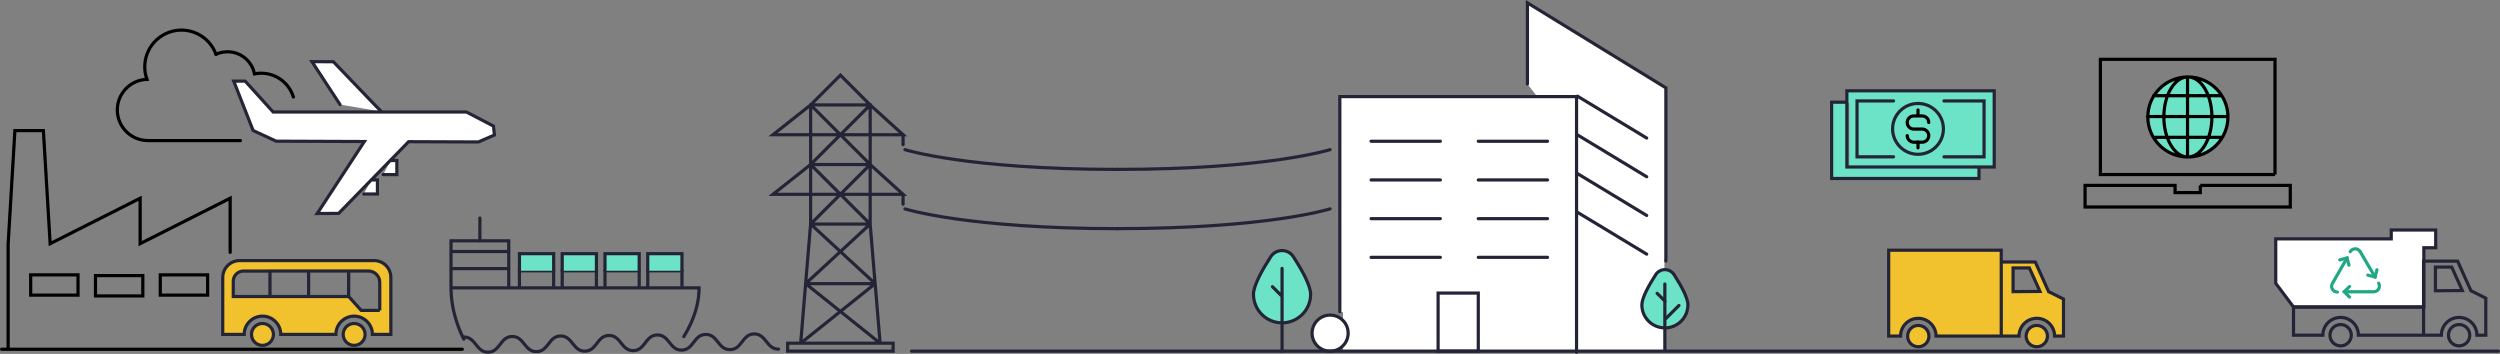 <?xml version="1.0" encoding="UTF-8"?> <svg xmlns="http://www.w3.org/2000/svg" xmlns:xlink="http://www.w3.org/1999/xlink" id="Layer_2" data-name="Layer 2" width="797.04" height="112.82" viewBox="0 0 797.04 112.82"><rect x="0" y="0" width="797.04" height="112.82" fill="#808080" stroke="none"/><defs><clipPath id="clippath"><rect width="797.04" height="112.82" style="fill: none; stroke-width: 0px;"></rect></clipPath><clipPath id="clippath-1"><rect width="797.04" height="112.82" style="fill: none; stroke-width: 0px;"></rect></clipPath><clipPath id="clippath-2"><rect width="797.04" height="112.82" style="fill: none; stroke-width: 0px;"></rect></clipPath><clipPath id="clippath-3"><rect width="797.04" height="112.82" style="fill: none; stroke-width: 0px;"></rect></clipPath><clipPath id="clippath-4"><rect width="797.04" height="112.82" style="fill: none; stroke-width: 0px;"></rect></clipPath><clipPath id="clippath-5"><rect width="797.04" height="112.82" style="fill: none; stroke-width: 0px;"></rect></clipPath><clipPath id="clippath-6"><rect width="797.04" height="112.82" style="fill: none; stroke-width: 0px;"></rect></clipPath><clipPath id="clippath-7"><rect width="797.04" height="112.82" style="fill: none; stroke-width: 0px;"></rect></clipPath></defs><g id="Layer_1-2" data-name="Layer 1"><g><rect x="428.17" y="34.93" width="102.47" height="76.76" style="fill: #fff; stroke-width: 0px;"></rect><g style="clip-path: url(#clippath);"><path d="M147.86,107.44c3.86-.04,3.89,4.88,7.75,4.84,3.86-.04,3.82-4.96,7.68-5,3.86-.04,3.89,4.88,7.75,4.84,3.86-.04,3.82-4.96,7.68-5,3.85-.04,3.89,4.88,7.74,4.84,3.86-.04,3.82-4.96,7.68-5.01,3.85-.04,3.89,4.88,7.75,4.84,3.86-.04,3.82-4.96,7.68-5,3.86-.04,3.89,4.88,7.75,4.84,3.85-.04,3.82-4.96,7.68-5,3.86-.04,3.89,4.88,7.75,4.84,3.86-.04,3.83-4.96,7.69-5,3.86-.04,3.9,4.88,7.76,4.84" style="fill: none; stroke: #242437; stroke-linecap: round; stroke-miterlimit: 10; stroke-width: 1.02px;"></path><path d="M24.87,94.1h-15.09v-6.47h15.09v6.47ZM66.19,94.1h-15.09v-6.47h15.09v6.47ZM45.53,94.34h-15.09v-6.47h15.09v6.47ZM2.59,110.99v-33.13l2.16-36.22h9.08l2.16,36.04,28.69-14.48v14.48l28.7-14.48v17.25M.51,111.35h146.88" style="fill: none; stroke: #000; stroke-linecap: round; stroke-miterlimit: 10; stroke-width: 1.02px;"></path><path d="M162.2,85.64h-18.41v-5.45h18.41v5.45ZM217.42,86.32h-10.91M217.42,91.78h-10.91v-5.45h10.91v5.45ZM203.79,86.32h-10.91M203.79,91.78h-10.91v-5.45h10.91v5.45ZM190.15,86.32h-10.91M190.15,91.78h-10.91v-5.45h10.91v5.45ZM176.51,86.32h-10.91M176.51,91.78h-10.91v-5.45h10.91v5.45ZM162.2,91.78h-18.41v-15h18.41v15ZM147.88,108.14s-4.09-7.33-4.09-16.36h79.09c0,7.21-3.48,13.34-4.88,15.52" style="fill: none; stroke: #242437; stroke-linecap: round; stroke-miterlimit: 10; stroke-width: 1.02px;"></path><path d="M68.86,17.31c-2.21-6.08-8.92-9.21-15-7.01-6.08,2.21-9.21,8.92-7.01,15-5.32.17-9.53,4.57-9.45,9.9.08,5.33,4.42,9.6,9.74,9.61" style="fill: none; stroke: #000; stroke-linecap: round; stroke-miterlimit: 10; stroke-width: 1.02px;"></path><path d="M287.91,46.12v-3.16M277.43,33.46l10.48,9.49h-41.47l12-9.49M287.91,65.11v-3.16M277.43,52.45l10.48,9.5h-41.47l12-9.5M284.74,111.95h-33.63v-2.53h33.63v2.53ZM279.01,90.43l-23.74,18.99M256.85,90.43l23.74,18.99M280.59,109.42h-25.32l1.58-18.99h22.16l1.58,18.99ZM277.43,71.44l-20.57,18.99M258.44,71.44l20.57,18.99M279.01,90.43h-22.16l1.58-18.99h18.99l1.58,18.99ZM277.43,52.45l-18.99,18.99M258.44,52.45l18.99,18.99M277.43,71.44h-18.99v-18.99h18.99v18.99ZM277.43,33.46l-9.49-9.5-9.5,9.5h18.99ZM277.43,33.46l-18.99,18.99M277.43,52.45l-18.99-18.99M277.43,52.45h-18.99v-18.99h18.99v18.99Z" style="fill: none; stroke: #242437; stroke-linecap: round; stroke-miterlimit: 10; stroke-width: 1.02px;"></path><path d="M641.8,92.98v-7.56h5.2l3.37,7.49-8.56.07ZM653.14,92.98l-4.25-9.44h-10.86v23.61h5.67c0-3.13,2.54-5.67,5.67-5.67s5.67,2.54,5.67,5.67h2.83v-11.81l-4.72-2.36ZM645.96,107.15c0-1.88,1.52-3.4,3.4-3.4s3.4,1.52,3.4,3.4-1.52,3.4-3.4,3.4-3.4-1.52-3.4-3.4M602.14,79.76v27.39h3.78c0-3.13,2.54-5.66,5.66-5.66s5.67,2.53,5.67,5.66h20.78v-27.39h-35.89ZM608.18,107.15c0-1.88,1.52-3.4,3.4-3.4s3.4,1.52,3.4,3.4-1.52,3.4-3.4,3.4-3.4-1.52-3.4-3.4" style="fill: #f2c22e; stroke-width: 0px;"></path><path d="M641.8,92.98v-7.56h5.2l3.37,7.49-8.56.07ZM653.14,92.98l-4.25-9.44h-10.86v23.61h5.67c0-3.13,2.54-5.67,5.67-5.67s5.67,2.54,5.67,5.67h2.83v-11.81l-4.72-2.36ZM645.96,107.15c0-1.88,1.52-3.4,3.4-3.4s3.4,1.52,3.4,3.4-1.52,3.4-3.4,3.4-3.4-1.52-3.4-3.4ZM602.14,79.76v27.39h3.78c0-3.13,2.54-5.66,5.66-5.66s5.67,2.53,5.67,5.66h20.78v-27.39h-35.89ZM608.18,107.15c0-1.88,1.52-3.4,3.4-3.4s3.4,1.52,3.4,3.4-1.52,3.4-3.4,3.4-3.4-1.52-3.4-3.4Z" style="fill: none; stroke: #242437; stroke-linecap: round; stroke-miterlimit: 10; stroke-width: 1.02px;"></path></g><rect x="589.56" y="31.75" width="40.03" height="21.41" style="fill: #6ce3c6; stroke-width: 0px;"></rect><g style="clip-path: url(#clippath-1);"><path d="M603.39,41.09c0-4.47,3.63-8.1,8.1-8.1s8.1,3.63,8.1,8.1-3.63,8.1-8.1,8.1-8.1-3.63-8.1-8.1M588.81,32.59h-4.86v24.3h46.98v-3.65M603.69,50h-11.64v-17.82h11.64M619.77,32.18h12.78v17.82h-12.78M635.79,53.24h-46.98v-24.3h46.98v24.3Z" style="fill: #6ce3c6; stroke-width: 0px;"></path><path d="M603.39,41.09c0-4.47,3.63-8.1,8.1-8.1s8.1,3.63,8.1,8.1-3.63,8.1-8.1,8.1-8.1-3.63-8.1-8.1ZM588.81,32.59h-4.86v24.3h46.98v-3.65M603.69,50h-11.64v-17.82h11.64M619.77,32.18h12.78v17.82h-12.78M635.79,53.24h-46.98v-24.3h46.98v24.3Z" style="fill: none; stroke: #242437; stroke-linecap: round; stroke-miterlimit: 10; stroke-width: 1.02px;"></path><path d="M611.49,45.21v1.92M611.49,35.06v1.91M614.92,39.06c0-1.15-.94-2.09-2.09-2.09h-2.69c-1.15,0-2.09.94-2.09,2.09s.94,2.09,2.09,2.09h2.69c1.15,0,2.09.94,2.09,2.09s-.94,2.09-2.09,2.09h-2.69c-1.15,0-2.09-.94-2.09-2.09" style="fill: #6ce3c6; stroke-width: 0px;"></path><path d="M611.49,45.21v1.92M611.49,35.06v1.91M614.92,39.06c0-1.15-.94-2.09-2.09-2.09h-2.69c-1.15,0-2.09.94-2.09,2.09s.94,2.09,2.09,2.09h2.69c1.15,0,2.09.94,2.09,2.09s-.94,2.09-2.09,2.09h-2.69c-1.15,0-2.09-.94-2.09-2.09" style="fill: none; stroke: #000; stroke-linecap: round; stroke-miterlimit: 10; stroke-width: 1.02px;"></path></g><path d="M152.99,69.51v7.27M118.36,57.36h1.97v4.5h-4.36M124.55,51.17h1.97v4.5h-4.36M122.3,35.71h-35.21l-8.92-9.84h-3.65l6.18,15.74,7.34,3.4,28.12.11-15.02,22.95,6.83-.04,22.3-22.86,22.26.09,5.1-2.22-.3-2.84-8.62-4.49h-26.96l-2.04-2.04-13.42-13.98-6.83-.04,8.95,13.68" style="fill: #fff; stroke-width: 0px;"></path><path d="M152.99,69.51v7.27M118.36,57.36h1.97v4.5h-4.36M124.55,51.17h1.97v4.5h-4.36M122.3,35.71h-35.21l-8.92-9.84h-3.65l6.18,15.74,7.34,3.4,28.12.11-15.02,22.95,6.83-.04,22.3-22.86,22.26.09,5.1-2.22-.3-2.84-8.62-4.49h-26.96l-2.04-2.04-13.42-13.98-6.83-.04,8.95,13.68" style="fill: none; stroke: #242437; stroke-linecap: round; stroke-miterlimit: 10; stroke-width: 1.02px;"></path><g style="clip-path: url(#clippath-2);"><path d="M47.15,44.82h29.5M93.54,30.93c-1.35-4.4-5.43-7.59-10.27-7.59-.71,0-1.43.07-2.13.21-.53-2.64-2.23-4.88-4.63-6.1-2.39-1.21-5.22-1.26-7.65-.14" style="fill: none; stroke: #000; stroke-linecap: round; stroke-miterlimit: 10; stroke-width: 1.02px;"></path><path d="M121.07,98.96h-5.91l-3.99-4.43v-8.13h6.29c1.99,0,3.61,1.62,3.61,3.61v8.95ZM111.14,94.53h-12.75v-8.13h12.75v8.13ZM98.39,94.53h-12.32v-8.13h12.32v8.13ZM86.08,94.53h-11.71v-4.86c0-1.8,1.46-3.26,3.26-3.26h8.45v8.13ZM119.28,83.08h-42.87c-2.98,0-5.4,2.42-5.4,5.4v18.14h6.84c0-3.22,2.61-5.83,5.83-5.83s5.83,2.61,5.83,5.83h17.58c0-3.22,2.61-5.83,5.82-5.83s5.83,2.61,5.83,5.83h5.87v-18.21c0-2.94-2.38-5.33-5.33-5.33M109.41,106.62c0-1.93,1.57-3.49,3.49-3.49s3.5,1.56,3.5,3.49-1.57,3.49-3.5,3.49-3.49-1.56-3.49-3.49M80.18,106.62c0-1.93,1.57-3.49,3.5-3.49s3.5,1.56,3.5,3.49-1.56,3.49-3.5,3.49-3.5-1.56-3.5-3.49" style="fill: #f2c22e; stroke-width: 0px;"></path><path d="M121.07,98.96h-5.91l-3.99-4.43v-8.13h6.29c1.99,0,3.61,1.62,3.61,3.61v8.95ZM111.14,94.53h-12.75v-8.13h12.75v8.13ZM98.39,94.53h-12.32v-8.13h12.32v8.13ZM86.08,94.53h-11.71v-4.86c0-1.8,1.46-3.26,3.26-3.26h8.45v8.13ZM119.28,83.08h-42.87c-2.98,0-5.4,2.42-5.4,5.4v18.14h6.84c0-3.22,2.61-5.83,5.83-5.83s5.83,2.61,5.83,5.83h17.58c0-3.22,2.61-5.83,5.82-5.83s5.83,2.61,5.83,5.83h5.87v-18.21c0-2.94-2.38-5.33-5.33-5.33ZM109.41,106.62c0-1.93,1.57-3.49,3.49-3.49s3.5,1.56,3.5,3.49-1.57,3.49-3.5,3.49-3.49-1.56-3.49-3.49ZM80.18,106.62c0-1.93,1.57-3.49,3.5-3.49s3.5,1.56,3.5,3.49-1.56,3.49-3.5,3.49-3.5-1.56-3.5-3.49Z" style="fill: none; stroke: #242437; stroke-linecap: round; stroke-miterlimit: 10; stroke-width: 1.02px;"></path></g><path d="M206.51,86.32v-5.45h10.91v5.45M192.88,86.32v-5.45h10.91v5.45M179.24,86.32v-5.45h10.91v5.45M165.61,86.32v-5.45h10.91v5.45" style="fill: #6ce3c6; stroke-width: 0px;"></path><path d="M206.51,86.32v-5.45h10.91v5.45M192.88,86.32v-5.45h10.91v5.45M179.24,86.32v-5.45h10.91v5.45M165.61,86.32v-5.45h10.91v5.45" style="fill: none; stroke: #242437; stroke-linecap: round; stroke-miterlimit: 10; stroke-width: 1.02px;"></path><path d="M701.49,59.1v2.3h-8.04v-2.3h-28.7v6.89h65.43v-6.89h-28.7ZM725.31,55.65h-55.67V18.92h55.67v36.73Z" style="fill: none; stroke: #000; stroke-linecap: round; stroke-miterlimit: 10; stroke-width: 1.02px;"></path><g style="clip-path: url(#clippath-3);"><path d="M689.87,37.29c0-7.05,3.43-12.76,7.66-12.76s7.66,5.71,7.66,12.76-3.43,12.76-7.66,12.76-7.66-5.71-7.66-12.76M684.76,37.29c0-7.05,5.72-12.76,12.77-12.76s12.77,5.71,12.77,12.76-5.72,12.76-12.77,12.76-12.77-5.71-12.77-12.76M708.26,30.51h-21.68M708.26,43.79h-21.68M710.18,37.15h-25.53M697.42,24.69v25.23" style="fill: #6ce3c6; stroke-width: 0px;"></path><path d="M689.87,37.29c0-7.05,3.43-12.76,7.66-12.76s7.66,5.71,7.66,12.76-3.43,12.76-7.66,12.76-7.66-5.71-7.66-12.76ZM684.76,37.29c0-7.05,5.72-12.76,12.77-12.76s12.77,5.71,12.77,12.76-5.72,12.76-12.77,12.76-12.77-5.71-12.77-12.76ZM708.26,30.51h-21.68M708.26,43.79h-21.68M710.18,37.15h-25.53M697.42,24.69v25.23" style="fill: none; stroke: #000; stroke-linecap: round; stroke-miterlimit: 10; stroke-width: 1.02px;"></path><path d="M418.31,106.21c0-3.17,2.57-5.75,5.75-5.75s5.75,2.57,5.75,5.75-2.57,5.75-5.75,5.75-5.75-2.57-5.75-5.75M471.3,111.95h-12.81v-18.51h12.81v18.51ZM502.92,67.68l22.07,13.35M502.92,55.34l22.07,13.35M502.92,43l22.07,13.35M502.92,30.66l22.07,13.35M471.3,82.05h22.07M471.3,69.71h22.07M471.3,57.37h22.07M471.3,45.03h22.07M437.13,82.05h22.07M437.13,69.71h22.07M437.13,57.37h22.07M437.13,45.03h22.07M486.97,26.8V.91l44.14,27.1v55.22M427.16,99.38V30.79h75.47v81.52" style="fill: #fff; stroke-width: 0px;"></path><path d="M418.31,106.21c0-3.17,2.57-5.75,5.75-5.75s5.75,2.57,5.75,5.75-2.57,5.75-5.75,5.75-5.75-2.57-5.75-5.75ZM471.3,111.95h-12.81v-18.51h12.81v18.51ZM502.92,67.68l22.07,13.35M502.92,55.34l22.07,13.35M502.92,43l22.07,13.35M502.92,30.66l22.07,13.35M471.3,82.05h22.07M471.3,69.71h22.07M471.3,57.37h22.07M471.3,45.03h22.07M437.13,82.05h22.07M437.13,69.71h22.07M437.13,57.37h22.07M437.13,45.03h22.07M486.97,26.8V.91l44.14,27.1v55.22M427.16,99.38V30.79h75.47v81.52" style="fill: none; stroke: #242437; stroke-linecap: round; stroke-miterlimit: 10; stroke-width: 1.02px;"></path><line x1="796.53" y1="111.95" x2="290.61" y2="111.95" style="fill: none; stroke: #242437; stroke-linecap: round; stroke-miterlimit: 10; stroke-width: 1.02px;"></line></g><rect x="531.19" y="94.2" width="6.23" height="3.63" style="fill: #6ce3c6; stroke-width: 0px;"></rect><g style="clip-path: url(#clippath-4);"><path d="M405.68,91.41l2.96,2.96M408.74,111.95v-26.38M417.85,93.82c0,5.03-4.08,9.11-9.11,9.11s-9.11-4.08-9.11-9.11c0-2.87,2.97-8.06,5.51-11.98,1.69-2.61,5.51-2.61,7.2,0,2.55,3.93,5.51,9.11,5.51,11.98" style="fill: #6ce3c6; stroke-width: 0px;"></path><path d="M405.68,91.41l2.96,2.96M408.74,111.95v-26.38M417.85,93.82c0,5.03-4.08,9.11-9.11,9.11s-9.11-4.08-9.11-9.11c0-2.87,2.97-8.06,5.51-11.98,1.69-2.61,5.51-2.61,7.2,0,2.55,3.93,5.51,9.11,5.51,11.98Z" style="fill: none; stroke: #242437; stroke-linecap: round; stroke-miterlimit: 10; stroke-width: 1.02px;"></path><path d="M528.32,93.52l2.57,2.56M530.78,111.81v-21.26M530.78,101.89l4.5-4.5M538.13,97.2c0,4.06-3.29,7.34-7.34,7.34s-7.34-3.29-7.34-7.34c0-2.31,2.39-6.49,4.44-9.66,1.37-2.1,4.44-2.1,5.81,0,2.05,3.16,4.44,7.34,4.44,9.66" style="fill: #6ce3c6; stroke-width: 0px;"></path><path d="M528.32,93.52l2.57,2.56M530.78,111.81v-21.26M530.78,101.89l4.5-4.5M538.13,97.2c0,4.06-3.29,7.34-7.34,7.34s-7.34-3.29-7.34-7.34c0-2.31,2.39-6.49,4.44-9.66,1.37-2.1,4.44-2.1,5.81,0,2.05,3.16,4.44,7.34,4.44,9.66Z" style="fill: none; stroke: #242437; stroke-linecap: round; stroke-miterlimit: 10; stroke-width: 1.02px;"></path><path d="M356.13,72.89c48.15,0,67.92-6.3,67.92-6.3M356.13,54.01c48.15,0,67.92-6.3,67.92-6.3" style="fill: none; stroke: #242437; stroke-linecap: round; stroke-miterlimit: 10; stroke-width: 1.02px;"></path><path d="M288.52,66.6s19.77,6.3,67.92,6.3M288.52,47.71s19.77,6.3,67.92,6.3" style="fill: none; stroke: #242437; stroke-linecap: round; stroke-miterlimit: 10; stroke-width: 1.02px;"></path></g><polygon points="776.54 73.32 762.37 73.32 762.37 76.15 728.38 76.15 725.54 76.15 725.54 90.32 731.21 97.87 772.76 97.87 772.76 78.98 776.54 78.98 776.54 73.32" style="fill: #fff; stroke-width: 0px;"></polygon><polygon points="776.54 73.32 762.37 73.32 762.37 76.15 728.38 76.15 725.54 76.15 725.54 90.32 731.21 97.87 772.76 97.87 772.76 78.98 776.54 78.98 776.54 73.32" style="fill: none; stroke: #242437; stroke-linecap: round; stroke-miterlimit: 10; stroke-width: 1.02px;"></polygon><g style="clip-path: url(#clippath-5);"><path d="M776.45,92.7v-7.55h5.2l3.37,7.48-8.56.07ZM787.78,92.7l-4.25-9.44h-10.86v23.61h5.67c0-3.13,2.54-5.67,5.67-5.67s5.67,2.54,5.67,5.67h2.83v-11.81l-4.72-2.36ZM780.6,106.87c0-1.88,1.52-3.4,3.4-3.4s3.4,1.52,3.4,3.4-1.52,3.4-3.4,3.4-3.4-1.52-3.4-3.4ZM731.21,97.87v9h9.35c0-3.13,2.54-5.67,5.67-5.67s5.67,2.54,5.67,5.67h20.78v-9h-41.46ZM742.83,106.87c0-1.88,1.52-3.4,3.4-3.4s3.4,1.52,3.4,3.4-1.52,3.4-3.4,3.4-3.4-1.52-3.4-3.4Z" style="fill: none; stroke: #242437; stroke-linecap: round; stroke-miterlimit: 10; stroke-width: 1.02px;"></path><path d="M758.35,90.28c.71,1.22-.17,2.74-1.58,2.74h-9.38" style="fill: none; stroke: #20a785; stroke-linecap: round; stroke-linejoin: bevel; stroke-width: 1.02px;"></path></g><polyline points="749.07 91.34 747.38 93.02 749.07 94.71" style="fill: none; stroke: #20a785; stroke-linecap: round; stroke-miterlimit: 10; stroke-width: 1.02px;"></polyline><g style="clip-path: url(#clippath-6);"><path d="M745.19,93.11c-1.41,0-2.29-1.52-1.59-2.74l2.88-5.01,1.8-3.13" style="fill: none; stroke: #20a785; stroke-linecap: round; stroke-linejoin: bevel; stroke-width: 1.02px;"></path></g><polyline points="748.89 84.54 748.27 82.23 745.96 82.86" style="fill: none; stroke: #20a785; stroke-linecap: round; stroke-miterlimit: 10; stroke-width: 1.02px;"></polyline><polyline points="754.9 87.71 757.21 88.31 757.81 86" style="fill: none; stroke: #20a785; stroke-linecap: round; stroke-miterlimit: 10; stroke-width: 1.02px;"></polyline><polyline points="752.45 80.22 755.38 85.2 757.21 88.31" style="fill: none; stroke: #20a785; stroke-linecap: round; stroke-linejoin: bevel; stroke-width: 1.02px;"></polyline><g style="clip-path: url(#clippath-7);"><path d="M749.29,80.25c.69-1.22,2.45-1.24,3.16-.03" style="fill: none; stroke: #20a785; stroke-linecap: round; stroke-linejoin: bevel; stroke-width: 1.02px;"></path></g></g></g></svg> 